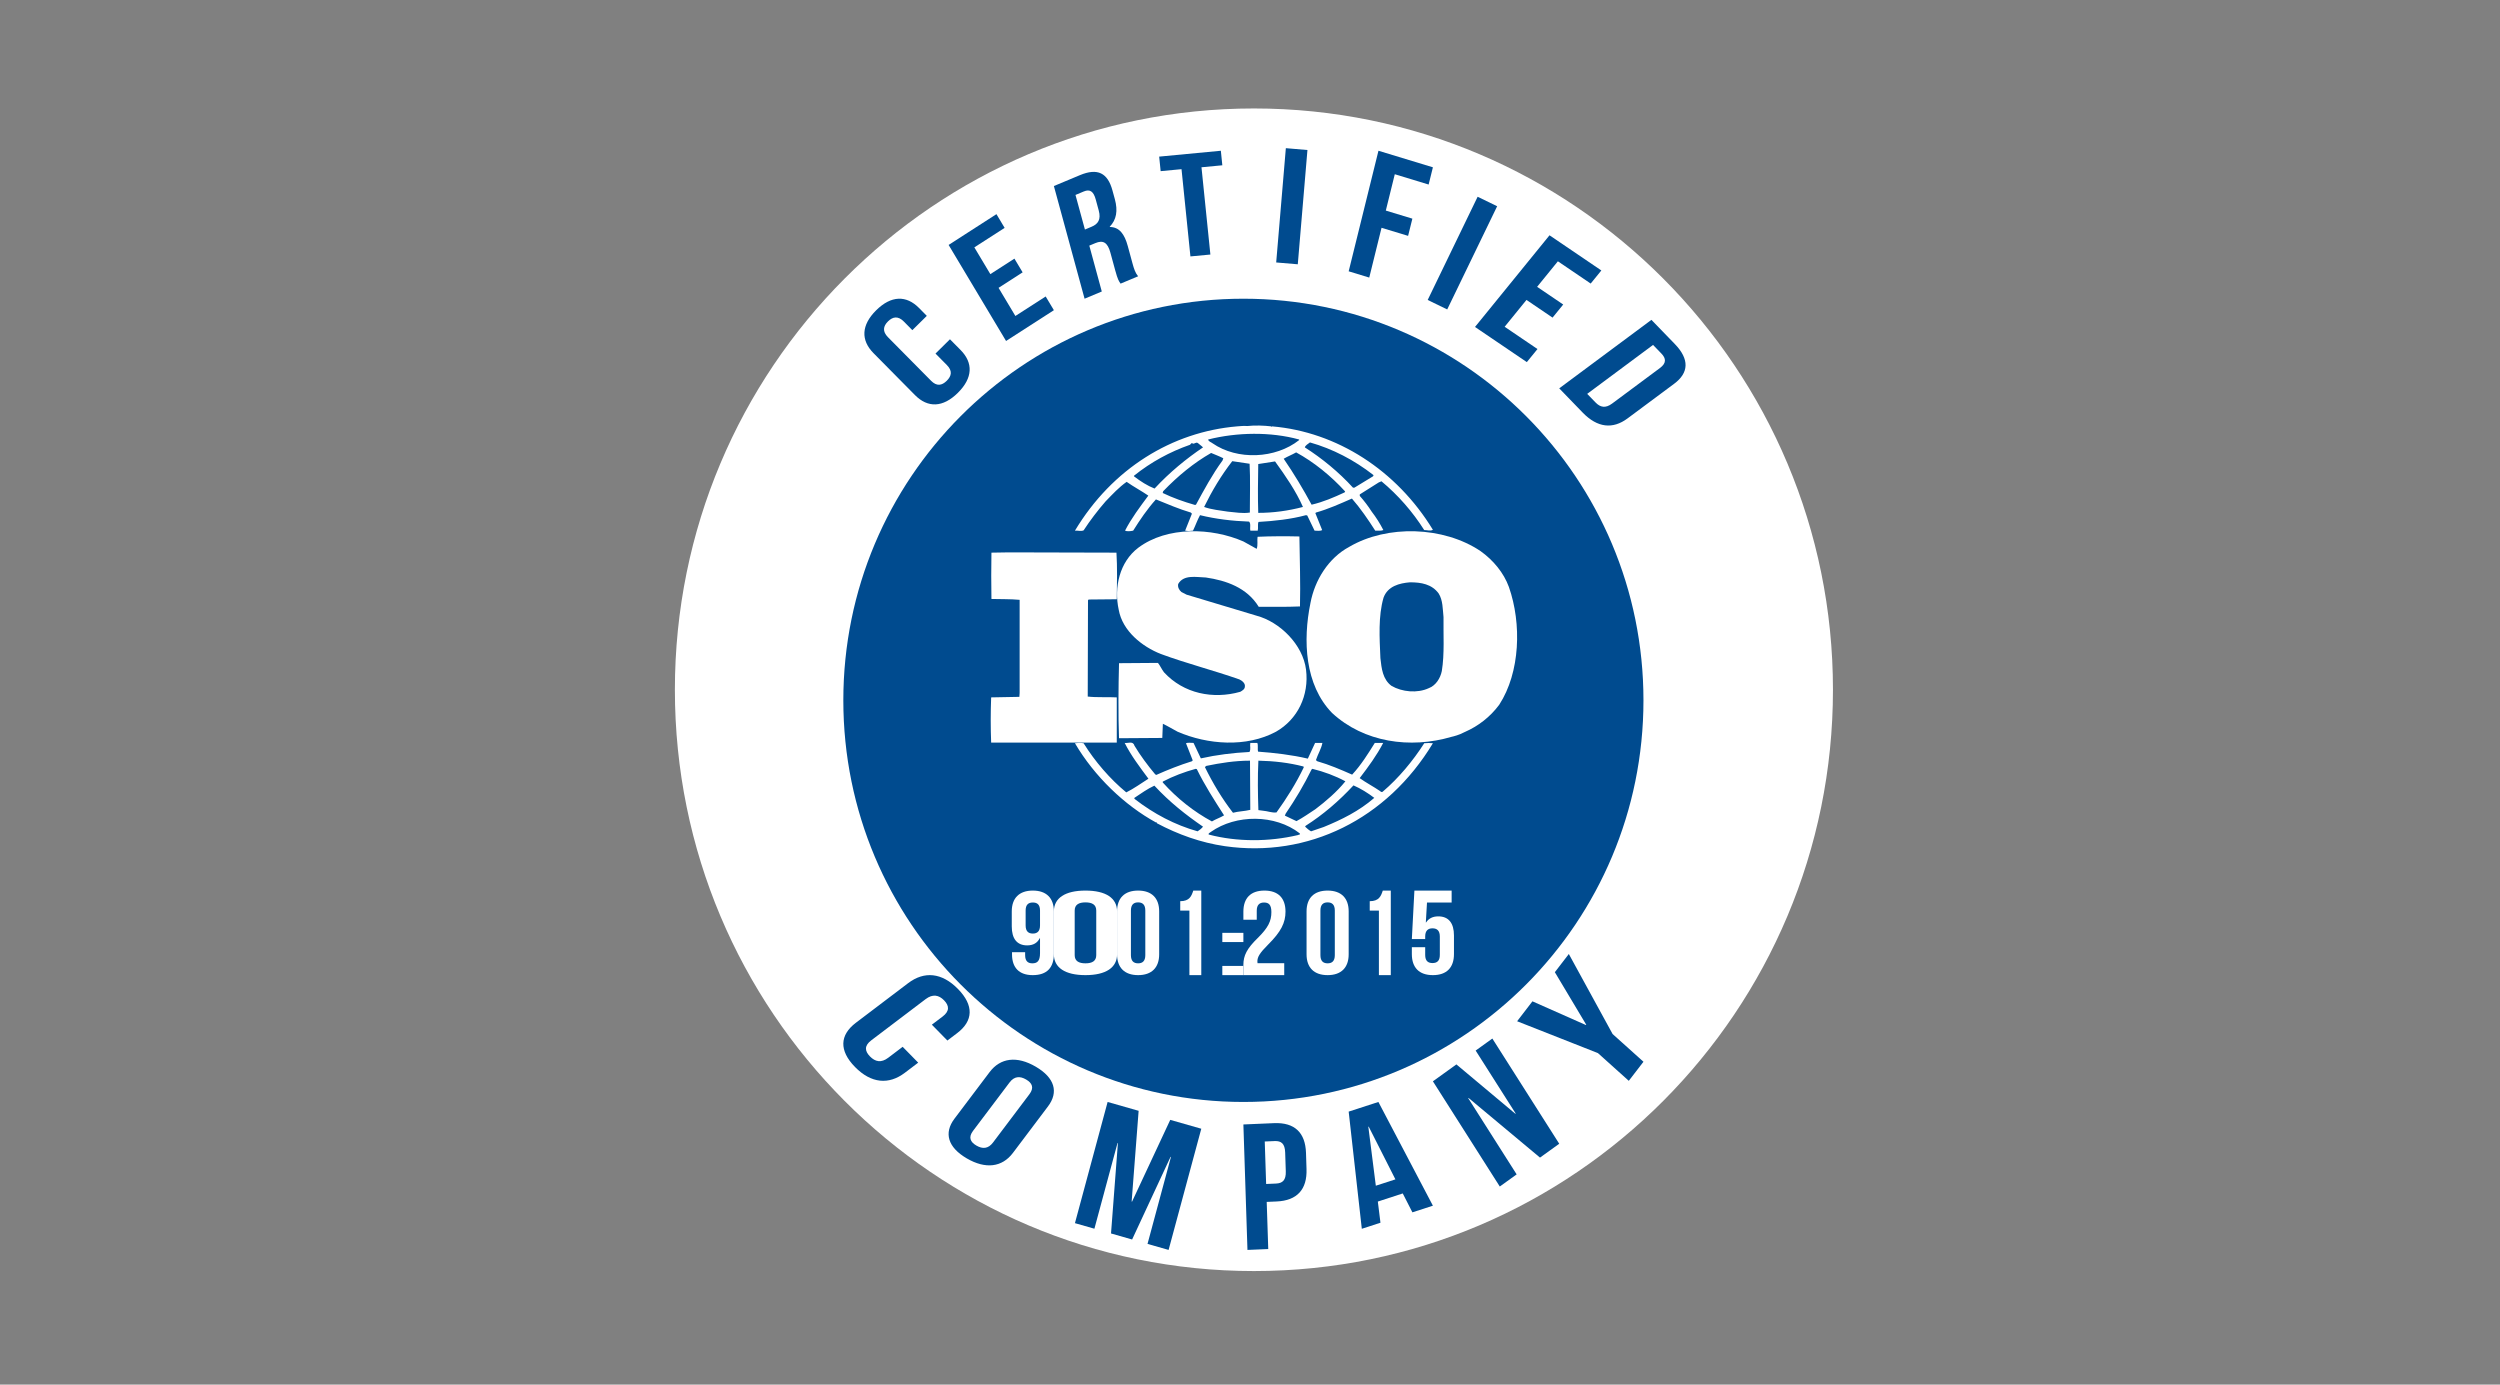 <svg width="130" height="72" viewBox="0 0 130 72" fill="none" xmlns="http://www.w3.org/2000/svg">
<rect x="0" y="0" width="130" height="72" fill="#808080" stroke="none"/>
<path d="M95.314 35.868C95.314 52.562 81.833 66.095 65.204 66.095C48.575 66.095 35.094 52.562 35.094 35.868C35.094 19.173 48.575 5.64 65.204 5.64C81.833 5.64 95.314 19.173 95.314 35.868Z" fill="white"/>
<path d="M85.46 36.417C85.46 47.952 76.146 57.302 64.656 57.302C53.167 57.302 43.853 47.952 43.853 36.417C43.853 24.883 53.167 15.533 64.656 15.533C76.146 15.533 85.46 24.883 85.46 36.417Z" fill="#004B8F"/>
<path d="M78.464 30.526C78.198 29.789 77.651 29.129 76.985 28.655C75.063 27.367 72.134 27.275 70.155 28.439C69.075 29.021 68.365 30.172 68.144 31.355C67.744 33.301 67.847 35.616 69.267 37.074C70.924 38.607 73.333 38.946 75.476 38.316C75.578 38.295 75.901 38.21 76.124 38.085L76.187 38.056C76.852 37.764 77.487 37.289 77.961 36.645C79.055 34.958 79.13 32.427 78.464 30.526ZM74.974 34.896C74.9 35.264 74.664 35.648 74.293 35.786C73.703 36.06 72.904 35.984 72.357 35.664C71.899 35.325 71.84 34.759 71.781 34.222C71.736 33.165 71.663 32.045 71.944 31.078C72.164 30.479 72.77 30.325 73.319 30.28C73.895 30.28 74.456 30.373 74.812 30.863C75.033 31.215 75.019 31.676 75.063 32.09C75.048 32.964 75.122 34.006 74.974 34.896Z" fill="white"/>
<path d="M58.072 36.264C57.583 36.236 57.035 36.277 56.562 36.221L56.576 31.217L56.606 31.175L58.072 31.161C58.087 30.35 58.101 29.478 58.056 28.738L52.474 28.723L51.555 28.738C51.541 29.493 51.541 30.376 51.555 31.146C52.059 31.161 52.532 31.146 53.021 31.191V36.036L53.007 36.236L51.54 36.264C51.51 37.061 51.51 37.831 51.54 38.616H58.072L58.072 36.264Z" fill="white"/>
<path d="M74.061 38.648C73.471 39.571 72.727 40.463 71.913 41.157C71.884 41.204 71.799 41.187 71.773 41.142C71.42 40.901 71.041 40.705 70.703 40.463C71.153 39.874 71.589 39.285 71.926 38.632H71.49C71.14 39.194 70.775 39.783 70.311 40.281C69.692 40.009 69.131 39.767 68.498 39.585L68.428 39.527C68.526 39.221 68.709 38.935 68.765 38.632H68.385L68.007 39.449C67.178 39.253 66.265 39.147 65.422 39.086C65.38 38.951 65.436 38.754 65.38 38.632H65.015C64.986 38.814 65.056 38.951 64.972 39.103C64.102 39.147 63.259 39.253 62.444 39.436L62.064 38.632C61.924 38.632 61.769 38.603 61.671 38.648L62.022 39.54L61.98 39.585C61.347 39.783 60.731 40.026 60.126 40.296L60.07 40.265C59.676 39.796 59.297 39.285 58.988 38.77C58.918 38.512 58.637 38.663 58.483 38.632C58.819 39.298 59.269 39.887 59.718 40.493C59.339 40.735 58.961 41.006 58.566 41.204C57.723 40.508 56.938 39.6 56.347 38.648C56.178 38.619 56.067 38.632 55.897 38.648C56.909 40.372 58.483 41.883 60.126 42.776C60.126 42.776 60.126 42.762 60.141 42.762C60.153 42.762 60.181 42.79 60.153 42.806C61.264 43.396 62.444 43.819 63.694 44.001C68.007 44.62 72.123 42.61 74.511 38.648C74.386 38.632 74.202 38.632 74.061 38.648ZM68.204 40.009L68.245 39.979C68.851 40.129 69.426 40.341 69.96 40.628C69.51 41.187 68.934 41.672 68.4 42.079C68.078 42.29 67.754 42.519 67.416 42.699L66.813 42.412L66.855 42.308C67.361 41.567 67.811 40.81 68.204 40.009ZM65.436 39.555C66.237 39.571 67.038 39.662 67.782 39.858L67.796 39.903C67.404 40.719 66.911 41.507 66.378 42.246C66.138 42.277 65.914 42.173 65.675 42.157L65.436 42.126C65.408 41.233 65.393 40.447 65.436 39.555ZM62.726 39.827C63.456 39.676 64.214 39.555 65 39.555L65.015 42.112C64.719 42.186 64.396 42.186 64.115 42.264C63.539 41.52 63.062 40.719 62.655 39.887L62.726 39.827ZM60.463 40.644C61.012 40.356 61.587 40.143 62.176 39.979L62.234 39.994C62.64 40.826 63.146 41.611 63.651 42.398C63.456 42.519 63.216 42.593 63.02 42.715C62.093 42.216 61.208 41.52 60.463 40.688V40.644ZM62.275 43.229C61.095 42.896 59.999 42.321 58.988 41.536V41.489C59.326 41.264 59.663 41.022 60.027 40.854C60.829 41.718 61.657 42.368 62.557 42.987C62.486 43.078 62.373 43.169 62.275 43.229ZM67.487 43.425C65.999 43.775 64.34 43.788 62.852 43.396C62.823 43.32 62.921 43.305 62.964 43.26C64.27 42.337 66.306 42.337 67.586 43.334C67.627 43.425 67.515 43.396 67.487 43.425ZM68.836 43.003L68.175 43.229C68.063 43.169 67.965 43.078 67.866 42.987L67.894 42.941C68.793 42.368 69.608 41.672 70.381 40.84C70.76 41.006 71.126 41.233 71.463 41.489C70.677 42.173 69.763 42.624 68.836 43.003Z" fill="white"/>
<path d="M56.348 27.579C56.686 27.062 57.066 26.561 57.488 26.075C57.854 25.696 58.192 25.331 58.586 25.056C58.953 25.315 59.361 25.53 59.713 25.772C59.276 26.362 58.827 26.957 58.502 27.594C58.6 27.641 58.784 27.626 58.925 27.594C59.276 27.033 59.657 26.47 60.108 25.969C60.712 26.213 61.304 26.47 61.924 26.653L61.979 26.713L61.627 27.594C61.783 27.626 61.881 27.61 62.036 27.594C62.162 27.337 62.26 27.048 62.401 26.789C63.218 26.988 64.078 27.093 64.951 27.123C65.063 27.23 64.979 27.458 65.021 27.594H65.401C65.442 27.444 65.387 27.275 65.442 27.14C66.26 27.093 67.118 27.002 67.909 26.789L67.977 26.805L68.357 27.594C68.484 27.594 68.653 27.626 68.752 27.563L68.399 26.684L68.428 26.653C69.074 26.47 69.681 26.197 70.3 25.925C70.738 26.425 71.144 27.018 71.512 27.594C71.666 27.594 71.821 27.61 71.934 27.563C71.765 27.23 71.553 26.896 71.329 26.606C71.144 26.318 70.949 26.06 70.708 25.787V25.709L71.694 25.087L71.836 25.027C72.694 25.74 73.454 26.606 74.059 27.563C74.228 27.563 74.369 27.626 74.511 27.55C72.623 24.45 69.512 22.458 66.148 22.171L66.133 22.201L66.105 22.171C65.725 22.127 65.26 22.109 64.851 22.154C64.697 22.14 64.514 22.154 64.331 22.171C60.952 22.458 57.841 24.359 55.897 27.594C56.038 27.579 56.207 27.641 56.348 27.579ZM62.191 26.244L62.135 26.257C61.558 26.092 60.994 25.892 60.46 25.635L60.486 25.543C61.261 24.739 62.078 24.07 62.978 23.554C63.19 23.645 63.401 23.721 63.612 23.829L63.57 23.947C63.035 24.678 62.613 25.467 62.191 26.244ZM64.992 26.653C64.599 26.713 64.247 26.639 63.851 26.606C63.472 26.545 62.993 26.501 62.613 26.362C63.021 25.53 63.5 24.724 64.078 23.981L64.979 24.115C65.021 24.904 64.992 25.817 64.992 26.653ZM65.429 26.669C65.401 25.861 65.415 24.966 65.429 24.13C65.711 24.086 66.02 24.039 66.302 23.994C66.85 24.752 67.387 25.53 67.753 26.362C66.992 26.561 66.217 26.669 65.429 26.669ZM69.921 25.604C69.371 25.861 68.807 26.105 68.203 26.244C67.767 25.439 67.288 24.633 66.752 23.855C66.949 23.737 67.189 23.645 67.4 23.524C68.317 24.025 69.203 24.739 69.948 25.557L69.921 25.604ZM68.118 23.006C69.301 23.341 70.412 23.918 71.426 24.708L71.398 24.768L70.427 25.36H70.357C69.611 24.542 68.738 23.829 67.851 23.264C67.879 23.158 68.02 23.081 68.118 23.006ZM67.555 22.854V22.885C66.33 23.855 64.345 23.947 63.051 23.05C62.978 22.99 62.838 22.96 62.824 22.854C64.317 22.476 66.076 22.445 67.555 22.854ZM58.966 24.739C59.854 24.025 60.839 23.493 61.881 23.128C61.924 23.081 61.951 23.037 62.008 23.037V23.068C62.12 23.097 62.205 22.96 62.303 23.05C62.388 23.128 62.487 23.189 62.557 23.264C61.684 23.855 60.825 24.555 60.037 25.405C59.657 25.256 59.305 25.027 58.966 24.768V24.739Z" fill="white"/>
<path d="M64.493 35.974C63.081 36.374 61.55 36.069 60.529 34.961C60.41 34.808 60.335 34.625 60.214 34.471L58.189 34.486C58.158 35.73 58.143 37.159 58.189 38.388L60.439 38.373L60.469 37.636C60.725 37.758 60.98 37.912 61.235 38.049C62.797 38.726 64.807 38.879 66.352 38.049C67.479 37.406 68.08 36.162 67.914 34.822C67.75 33.518 66.549 32.334 65.333 32.014L61.7 30.922L61.431 30.783C61.311 30.677 61.235 30.539 61.265 30.369C61.55 29.863 62.211 30.016 62.706 30.03C63.757 30.184 64.838 30.553 65.453 31.552C66.113 31.552 66.879 31.566 67.599 31.535C67.629 30.276 67.586 29.172 67.569 27.896C66.894 27.88 66.068 27.88 65.393 27.913C65.363 28.095 65.422 28.355 65.347 28.54L64.657 28.156C63.006 27.435 60.694 27.359 59.194 28.48C58.218 29.216 57.919 30.539 58.173 31.706C58.368 32.811 59.389 33.625 60.365 34.008C61.7 34.5 63.096 34.855 64.449 35.33C64.583 35.392 64.762 35.531 64.733 35.7C64.733 35.837 64.597 35.916 64.493 35.974Z" fill="white"/>
<path d="M54.802 49.589C54.802 50.314 54.448 50.707 53.701 50.707C52.992 50.707 52.625 50.314 52.625 49.626V49.516H53.307V49.669C53.307 49.976 53.451 50.093 53.681 50.093C53.937 50.093 54.081 49.976 54.081 49.565V48.785H54.068C53.943 49.031 53.733 49.16 53.412 49.16C52.881 49.16 52.612 48.809 52.612 48.177V47.391C52.612 46.703 52.999 46.31 53.707 46.31C54.415 46.31 54.802 46.703 54.802 47.391L54.802 49.589ZM54.081 48.122V47.348C54.081 47.041 53.937 46.93 53.707 46.93C53.478 46.93 53.333 47.041 53.333 47.348V48.122C53.333 48.429 53.478 48.545 53.707 48.545C53.937 48.545 54.081 48.429 54.081 48.122Z" fill="white"/>
<path d="M54.802 47.391C54.802 46.703 55.382 46.31 56.444 46.31C57.507 46.31 58.087 46.703 58.087 47.391V49.626C58.087 50.314 57.507 50.707 56.444 50.707C55.382 50.707 54.802 50.314 54.802 49.626L54.802 47.391ZM55.884 49.669C55.884 49.976 56.1 50.093 56.444 50.093C56.789 50.093 57.005 49.976 57.005 49.669V47.348C57.005 47.041 56.789 46.924 56.444 46.924C56.1 46.924 55.884 47.041 55.884 47.348V49.669Z" fill="white"/>
<path d="M58.087 47.391C58.087 46.703 58.474 46.31 59.182 46.31C59.89 46.31 60.277 46.703 60.277 47.391V49.626C60.277 50.314 59.89 50.707 59.182 50.707C58.474 50.707 58.087 50.314 58.087 49.626V47.391ZM58.808 49.669C58.808 49.976 58.952 50.093 59.182 50.093C59.411 50.093 59.556 49.976 59.556 49.669V47.348C59.556 47.041 59.411 46.924 59.182 46.924C58.952 46.924 58.808 47.041 58.808 47.348V49.669Z" fill="white"/>
<path d="M61.372 46.862C61.849 46.862 61.955 46.605 62.051 46.31H62.467V50.707H61.849V47.353H61.372L61.372 46.862Z" fill="white"/>
<path d="M64.656 48.987H63.561V48.508H64.656V48.987ZM64.656 50.707H63.561V50.228H64.656V50.707Z" fill="white"/>
<path d="M65.731 46.931C65.498 46.931 65.351 47.049 65.351 47.359V47.825H64.656V47.403C64.656 46.708 65.03 46.31 65.751 46.31C66.472 46.31 66.846 46.708 66.846 47.403C66.846 47.98 66.619 48.446 65.938 49.123C65.504 49.558 65.384 49.763 65.384 49.992C65.384 50.024 65.384 50.054 65.391 50.085H66.78V50.707H64.656V50.172C64.656 49.688 64.843 49.322 65.391 48.788C65.952 48.235 66.112 47.894 66.112 47.428C66.112 47.036 65.965 46.931 65.731 46.931Z" fill="white"/>
<path d="M67.941 47.391C67.941 46.703 68.328 46.31 69.036 46.31C69.744 46.31 70.131 46.703 70.131 47.391V49.626C70.131 50.314 69.744 50.707 69.036 50.707C68.328 50.707 67.941 50.314 67.941 49.626V47.391ZM68.662 49.669C68.662 49.976 68.806 50.093 69.036 50.093C69.266 50.093 69.41 49.976 69.41 49.669V47.348C69.41 47.041 69.266 46.924 69.036 46.924C68.806 46.924 68.662 47.041 68.662 47.348V49.669Z" fill="white"/>
<path d="M71.226 46.862C71.703 46.862 71.81 46.605 71.905 46.31H72.321V50.707H71.703V47.353H71.226L71.226 46.862Z" fill="white"/>
<path d="M74.11 49.254V49.657C74.11 49.968 74.257 50.079 74.49 50.079C74.724 50.079 74.871 49.968 74.871 49.657V48.701C74.871 48.391 74.724 48.273 74.49 48.273C74.257 48.273 74.11 48.391 74.11 48.701V48.831H73.416L73.549 46.31H75.485V46.931H74.204L74.143 47.968H74.156C74.29 47.763 74.497 47.651 74.791 47.651C75.332 47.651 75.606 48.005 75.606 48.645V49.614C75.606 50.309 75.232 50.707 74.51 50.707C73.789 50.707 73.416 50.309 73.416 49.614V49.254H74.11Z" fill="white"/>
<path d="M49.398 17.642L49.949 18.199C50.614 18.871 50.589 19.655 49.808 20.428C49.028 21.2 48.244 21.216 47.579 20.545L45.421 18.362C44.757 17.69 44.782 16.906 45.562 16.134C46.342 15.362 47.127 15.345 47.791 16.017L48.194 16.425L47.442 17.168L46.998 16.718C46.701 16.419 46.429 16.462 46.176 16.712C45.924 16.963 45.877 17.234 46.174 17.534L48.416 19.8C48.712 20.1 48.978 20.05 49.231 19.801C49.484 19.55 49.536 19.285 49.239 18.985L48.646 18.386L49.398 17.642Z" fill="#004B8F"/>
<path d="M51.498 14.255L52.75 13.449L53.177 14.162L51.925 14.968L52.8 16.431L54.375 15.417L54.802 16.13L52.315 17.731L49.328 12.737L51.815 11.136L52.241 11.85L50.666 12.863L51.498 14.255Z" fill="#004B8F"/>
<path d="M58.27 14.749C58.18 14.619 58.123 14.54 57.993 14.064L57.742 13.143C57.594 12.599 57.36 12.473 56.953 12.644L56.644 12.773L57.293 15.158L56.398 15.533L54.802 9.674L56.153 9.109C57.081 8.72 57.601 8.997 57.847 9.901L57.973 10.361C58.137 10.963 58.054 11.427 57.708 11.787L57.712 11.803C58.213 11.808 58.478 12.182 58.644 12.793L58.89 13.697C58.968 13.982 59.033 14.187 59.182 14.367L58.27 14.749ZM55.925 10.137L56.416 11.936L56.766 11.789C57.099 11.65 57.262 11.414 57.134 10.945L56.977 10.368C56.863 9.949 56.674 9.823 56.357 9.956L55.925 10.137Z" fill="#004B8F"/>
<path d="M60.277 8.144L63.484 7.839L63.561 8.595L62.477 8.698L62.94 13.236L61.902 13.334L61.439 8.797L60.354 8.9L60.277 8.144Z" fill="#004B8F"/>
<path d="M66.864 7.705L66.362 13.648L67.485 13.743L67.987 7.801L66.864 7.705Z" fill="#004B8F"/>
<path d="M72.062 10.95L73.443 11.37L73.221 12.265L71.84 11.845L71.201 14.434L70.131 14.108L71.68 7.839L74.511 8.7L74.289 9.596L72.529 9.06L72.062 10.95Z" fill="#004B8F"/>
<path d="M76.837 10.231L74.24 15.598L75.255 16.091L77.852 10.724L76.837 10.231Z" fill="#004B8F"/>
<path d="M79.93 14.915L81.287 15.835L80.733 16.516L79.377 15.596L78.242 16.992L79.949 18.15L79.395 18.83L76.7 17.002L80.575 12.235L83.27 14.064L82.716 14.745L81.01 13.587L79.93 14.915Z" fill="#004B8F"/>
<path d="M85.874 16.632L87.092 17.89C87.861 18.686 87.821 19.387 87.054 19.957L84.63 21.759C83.863 22.328 83.068 22.248 82.298 21.453L81.08 20.194L85.874 16.632ZM85.959 17.936L82.534 20.481L82.969 20.929C83.213 21.183 83.484 21.243 83.826 20.988L86.319 19.136C86.661 18.881 86.638 18.638 86.393 18.385L85.959 17.936Z" fill="#004B8F"/>
<path d="M47.746 55.258L47.051 55.785C46.214 56.42 45.3 56.339 44.461 55.484C43.622 54.628 43.666 53.822 44.502 53.187L47.224 51.124C48.061 50.489 48.975 50.57 49.814 51.426C50.653 52.282 50.61 53.088 49.772 53.723L49.264 54.108L48.456 53.284L49.017 52.859C49.39 52.576 49.362 52.294 49.09 52.016C48.818 51.739 48.505 51.672 48.131 51.956L45.305 54.098C44.931 54.382 44.968 54.657 45.239 54.935C45.512 55.212 45.817 55.285 46.191 55.001L46.938 54.434L47.746 55.258Z" fill="#004B8F"/>
<path d="M51.459 55.75C52.021 55.005 52.878 54.894 53.861 55.469C54.843 56.045 55.059 56.785 54.497 57.531L52.671 59.953C52.109 60.698 51.251 60.809 50.269 60.234C49.286 59.658 49.071 58.917 49.632 58.172L51.459 55.75ZM50.598 58.805C50.347 59.138 50.452 59.382 50.77 59.568C51.089 59.755 51.384 59.745 51.635 59.413L53.531 56.898C53.782 56.565 53.678 56.321 53.359 56.135C53.041 55.948 52.745 55.957 52.495 56.29L50.598 58.805Z" fill="#004B8F"/>
<path d="M58.846 62.478L58.867 62.484L60.853 58.233L62.467 58.694L60.767 64.996L59.671 64.683L60.889 60.163L60.868 60.157L58.87 64.454L57.773 64.14L58.131 59.442L58.111 59.437L56.909 63.893L55.897 63.604L57.596 57.302L59.209 57.762L58.846 62.478Z" fill="#004B8F"/>
<path d="M67.912 59.948L67.939 60.796C67.973 61.84 67.461 62.431 66.38 62.477L65.869 62.499L65.949 64.95L64.868 64.996L64.656 58.472L66.248 58.404C67.329 58.358 67.878 58.904 67.912 59.948ZM65.767 59.358L65.839 61.567L66.35 61.545C66.694 61.53 66.876 61.373 66.861 60.907L66.829 59.929C66.814 59.462 66.622 59.321 66.278 59.336L65.767 59.358Z" fill="#004B8F"/>
<path d="M74.511 62.696L73.445 63.042L72.943 62.059L71.647 62.481L71.784 63.582L70.814 63.897L70.131 57.804L71.677 57.302L74.511 62.696ZM71.543 61.657L72.561 61.327L71.172 58.584L71.153 58.59L71.543 61.657Z" fill="#004B8F"/>
<path d="M76.364 57.093L76.347 57.105L78.866 61.068L77.989 61.699L74.511 56.228L75.733 55.349L78.798 57.916L78.816 57.904L76.734 54.629L77.602 54.004L81.08 59.475L80.08 60.195L76.364 57.093Z" fill="#004B8F"/>
<path d="M83.092 54.761L78.89 53.105L79.687 52.069L82.47 53.303L82.484 53.285L80.852 50.554L81.579 49.608L83.855 53.769L85.46 55.211L84.697 56.203L83.092 54.761Z" fill="#004B8F"/>
</svg>
